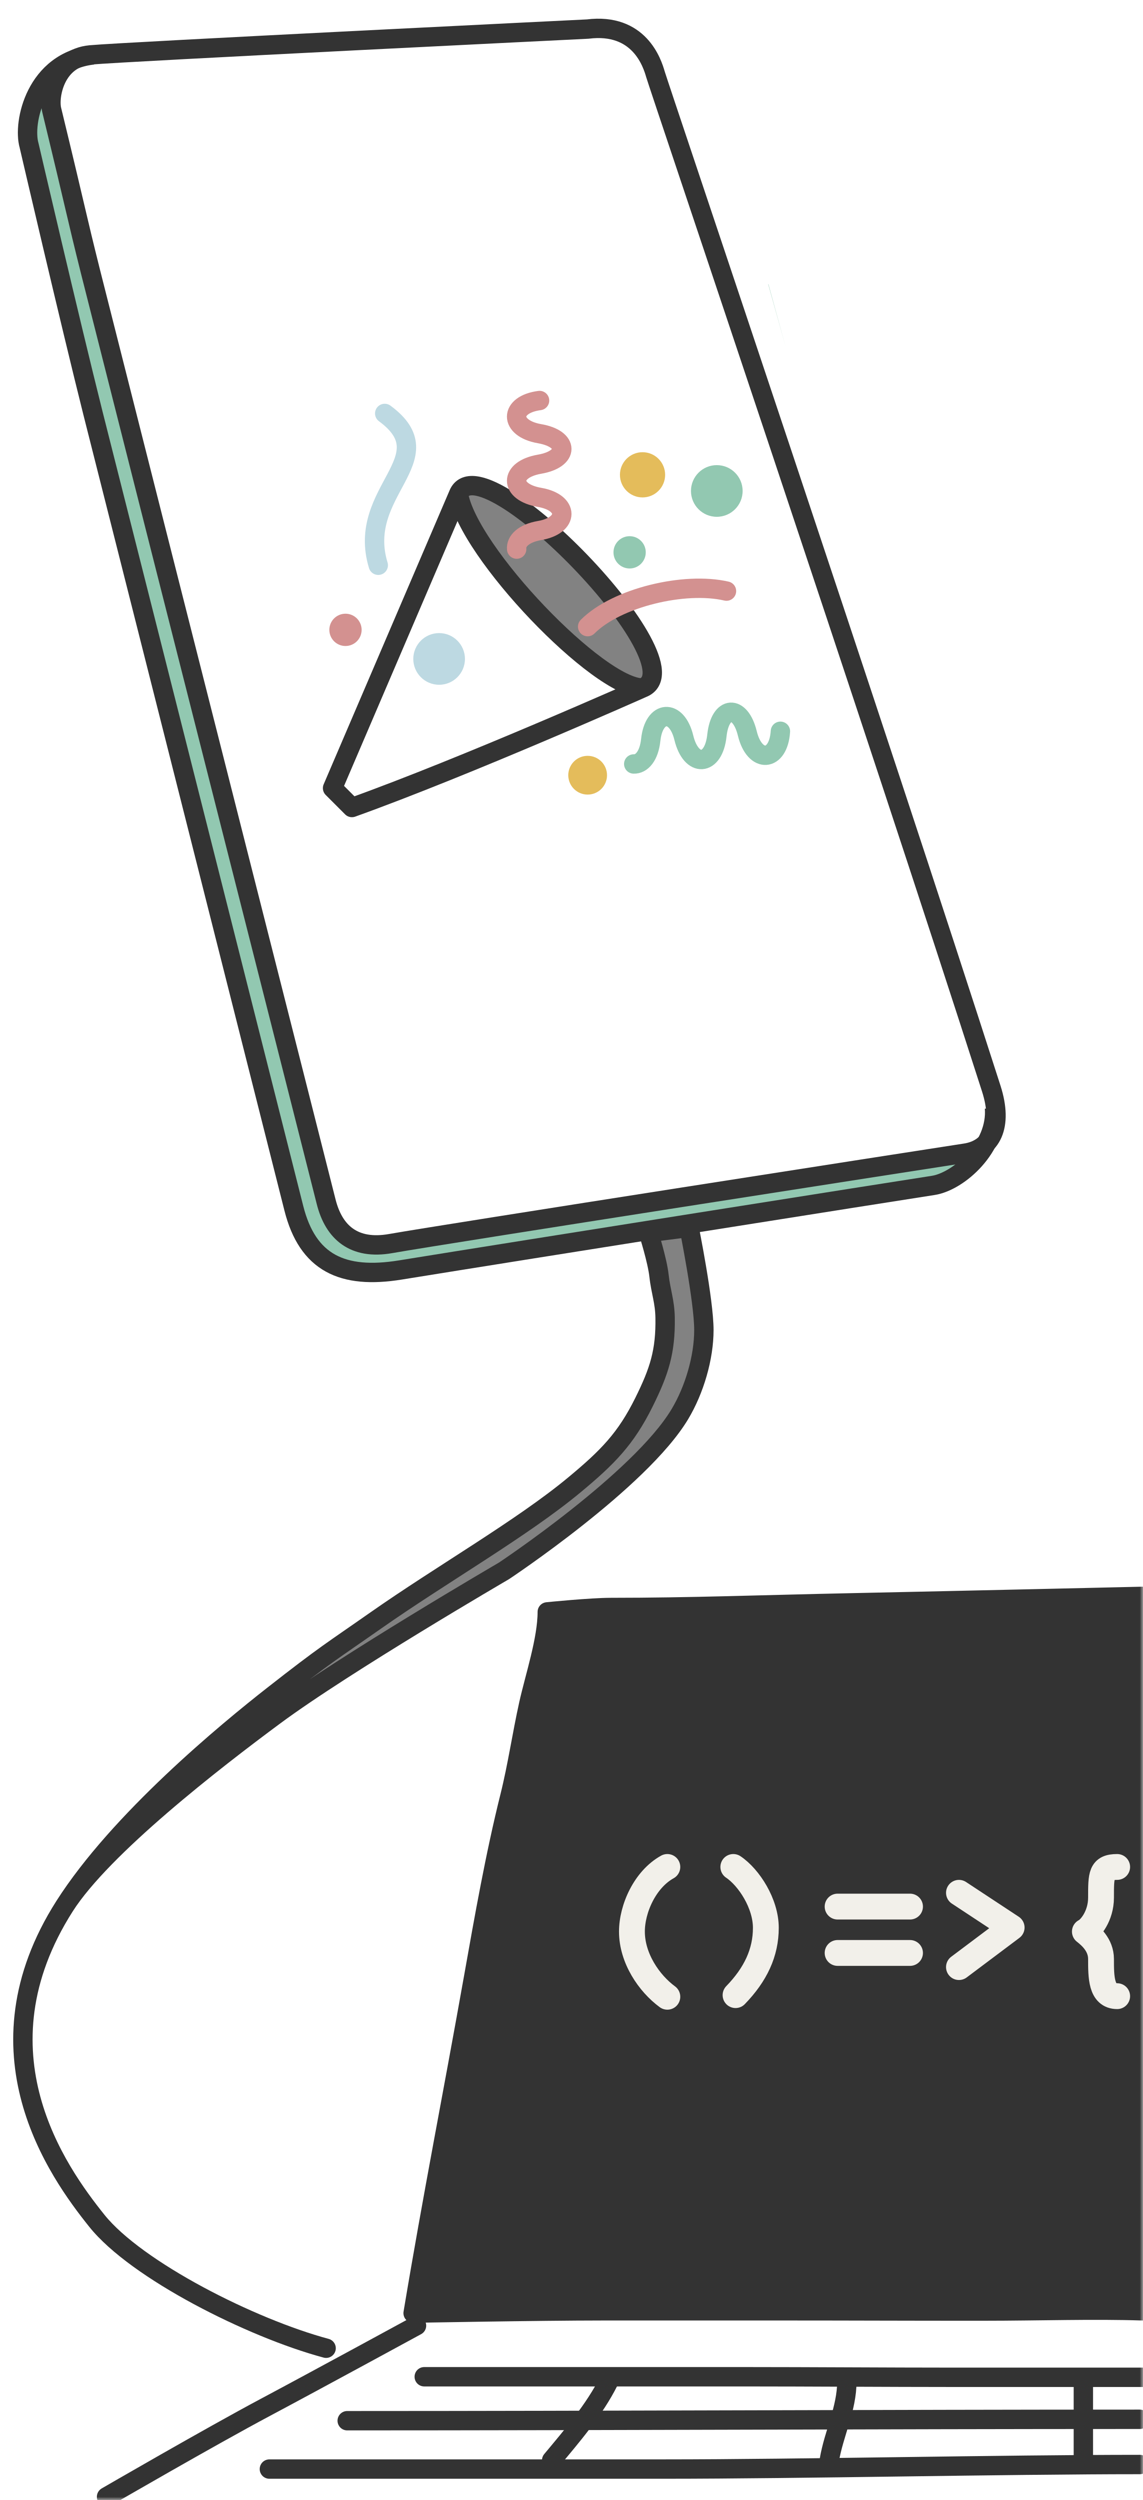 <svg width="177" height="387" viewBox="0 0 177 387" fill="none" xmlns="http://www.w3.org/2000/svg">
<mask id="mask0_10_5" style="mask-type:alpha" maskUnits="userSpaceOnUse" x="0" y="0" width="177" height="387">
<rect width="177" height="387" fill="#F2F0EA"/>
</mask>
<g mask="url(#mask0_10_5)">
<path d="M176.929 247.113C176.929 247.113 149.156 247.755 132 248.113C117.401 248.418 107.049 248.835 94.615 248.835C91.496 248.835 84.749 249.516 84.749 249.516C84.749 253.84 82.814 259.582 81.875 263.805C80.83 268.508 80.121 273.43 78.965 278.057C76.682 287.186 74.987 296.838 73.332 306.144C70.111 324.261 66.999 339.92 63.974 358.068C63.974 358.068 83.206 357.707 93.443 357.707H121.871C131.894 357.707 140.303 357.749 152.113 357.745C161.414 357.742 169.154 357.464 176.929 357.707" stroke="#333333" stroke-width="3" stroke-linecap="round" stroke-linejoin="round"/>
<path d="M85 250L64 358H178.5V247.5L85 250Z" fill="#333333"/>
<path d="M16.5 386.5C16.5 386.5 32.53 377.21 41.162 372.615C48.891 368.501 64.5 360 64.5 360" stroke="#333333" stroke-width="3" stroke-linecap="round"/>
<path d="M65.696 367.914C82.206 367.914 98.891 367.914 115.5 367.914C125.026 367.914 137.974 368 147.5 368C157.617 368 178 368 178 368" stroke="#333333" stroke-width="3" stroke-linecap="round"/>
<path d="M53.767 374.719C93.28 374.719 137.032 374.5 176.5 374.5" stroke="#333333" stroke-width="3" stroke-linecap="round"/>
<path d="M41.715 382.204C64.737 382.204 79.758 382.204 102.78 382.204C124.465 382.204 154.881 381.5 176.5 381.5" stroke="#333333" stroke-width="3" stroke-linecap="round"/>
<path d="M94.275 368.595C92.064 373.016 88.583 377.058 85.429 380.843" stroke="#333333" stroke-width="3" stroke-linecap="round"/>
<path d="M131.143 368.595C131.143 372.901 129.11 376.711 128.421 380.843" stroke="#333333" stroke-width="3" stroke-linecap="round"/>
<path d="M167.764 368.5C167.764 372.5 167.764 377.5 167.764 380.843" stroke="#333333" stroke-width="3" stroke-linecap="round"/>
<path d="M103.343 289C99.857 290.937 97.858 295.48 97.858 298.999C97.858 303.124 100.5 307 103.343 309.092" stroke="#F2F0EA" stroke-width="4" stroke-linecap="round"/>
<path d="M113.558 289C116 290.646 118.595 294.678 118.595 298.42C118.595 302.279 117 305.646 113.904 308.84" stroke="#F2F0EA" stroke-width="4" stroke-linecap="round"/>
<path d="M129.707 295.134H140.921" stroke="#F2F0EA" stroke-width="4" stroke-linecap="round"/>
<path d="M129.707 302.311C133 302.311 137.439 302.311 140.921 302.311" stroke="#F2F0EA" stroke-width="4" stroke-linecap="round"/>
<path d="M148.5 293L156.659 298.377L148.5 304.5" stroke="#F2F0EA" stroke-width="4" stroke-linecap="round" stroke-linejoin="round"/>
<path d="M173 289C170.5 289 170.5 290.188 170.5 293.75C170.5 296.6 168.833 298.604 168 299C168.833 299.66 170.5 301.033 170.5 303.25C170.5 306.021 170.5 309 173 309" stroke="#F2F0EA" stroke-width="4" stroke-linecap="round" stroke-linejoin="round"/>
<path d="M109 205.892C109 201.339 106.703 190.805 106.703 190.805L100.426 191.61C100.426 191.61 101.787 195.088 102.051 197.471C102.334 200.026 102.955 201.428 102.995 203.994C103.076 209.199 102.113 212.233 99.732 217.039C96.923 222.711 94.121 225.564 88.918 229.881C80.87 236.557 68.379 243.705 58.227 250.818C51.449 255.569 51.566 255.338 42.567 262.057C35.821 267.093 29 274.536 29 274.536C29 274.536 33.152 272.492 42.567 265.531C53.401 257.52 78.023 243.179 78.023 243.179C78.023 243.179 99.083 229.219 105.268 218.93C107.549 215.136 109 210.128 109 205.892Z" fill="#828282"/>
<path d="M15 343.775L13.83 344.713L13.83 344.713L15 343.775ZM50.111 364.949C50.911 365.163 51.734 364.689 51.949 363.889C52.163 363.089 51.689 362.266 50.889 362.051L50.111 364.949ZM106.703 190L108.173 189.702C108.017 188.931 107.292 188.412 106.512 188.512L106.703 190ZM105.268 218.93L106.553 219.703L106.553 219.703L105.268 218.93ZM78.023 243.179L78.778 244.475C78.803 244.461 78.827 244.445 78.851 244.429L78.023 243.179ZM42.567 265.531L43.458 266.737L43.458 266.737L42.567 265.531ZM10 295.066L8.735 294.26L8.735 294.26L10 295.066ZM100.426 190.805L100.235 189.317C99.794 189.374 99.4 189.623 99.161 189.999C98.922 190.374 98.861 190.836 98.996 191.26L100.426 190.805ZM102.051 197.471L103.542 197.306L103.542 197.306L102.051 197.471ZM102.995 203.994L104.495 203.971L104.495 203.971L102.995 203.994ZM99.732 217.039L101.076 217.705L101.076 217.705L99.732 217.039ZM88.918 229.881L87.96 228.726L87.96 228.726L88.918 229.881ZM58.227 250.818L59.088 252.047L59.088 252.047L58.227 250.818ZM42.245 262.487L41.32 261.307L42.245 262.487ZM13.83 344.713C17.093 348.784 23.296 353.054 29.993 356.66C36.731 360.289 44.182 363.358 50.111 364.949L50.889 362.051C45.23 360.533 37.997 357.563 31.415 354.019C24.792 350.452 19.039 346.415 16.17 342.837L13.83 344.713ZM106.703 190C105.233 190.298 105.233 190.298 105.233 190.298C105.233 190.298 105.233 190.298 105.233 190.298C105.233 190.298 105.233 190.299 105.233 190.299C105.233 190.301 105.234 190.303 105.234 190.305C105.235 190.31 105.237 190.318 105.239 190.329C105.243 190.35 105.249 190.381 105.258 190.422C105.274 190.505 105.299 190.628 105.33 190.786C105.392 191.102 105.481 191.559 105.588 192.123C105.802 193.25 106.087 194.799 106.372 196.488C106.95 199.914 107.5 203.762 107.5 205.892H110.5C110.5 203.468 109.901 199.371 109.33 195.989C109.041 194.274 108.752 192.704 108.535 191.563C108.427 190.992 108.337 190.528 108.273 190.206C108.242 190.045 108.217 189.92 108.2 189.834C108.191 189.792 108.184 189.759 108.18 189.737C108.178 189.726 108.176 189.717 108.175 189.711C108.174 189.708 108.174 189.706 108.174 189.705C108.173 189.704 108.173 189.703 108.173 189.703C108.173 189.703 108.173 189.703 108.173 189.702C108.173 189.702 108.173 189.702 106.703 190ZM107.5 205.892C107.5 209.837 106.133 214.58 103.982 218.157L106.553 219.703C108.965 215.691 110.5 210.419 110.5 205.892H107.5ZM103.982 218.157C101.048 223.038 94.447 228.95 88.395 233.736C85.402 236.104 82.598 238.155 80.542 239.614C79.514 240.343 78.675 240.923 78.093 241.321C77.802 241.52 77.576 241.672 77.424 241.775C77.347 241.827 77.289 241.866 77.25 241.891C77.231 241.904 77.217 241.914 77.207 241.92C77.202 241.923 77.199 241.926 77.197 241.927C77.195 241.928 77.195 241.928 77.194 241.929C77.194 241.929 77.194 241.929 77.194 241.929C77.194 241.929 77.194 241.929 78.023 243.179C78.851 244.429 78.852 244.429 78.852 244.429C78.852 244.429 78.852 244.429 78.853 244.429C78.854 244.428 78.855 244.427 78.856 244.426C78.859 244.424 78.863 244.422 78.869 244.418C78.879 244.411 78.895 244.4 78.916 244.386C78.957 244.359 79.018 244.318 79.098 244.265C79.256 244.158 79.489 244.001 79.786 243.798C80.38 243.391 81.234 242.801 82.278 242.06C84.364 240.58 87.212 238.498 90.257 236.089C96.281 231.324 103.303 225.111 106.553 219.703L103.982 218.157ZM78.023 243.179C77.268 241.883 77.267 241.883 77.267 241.883C77.267 241.883 77.267 241.884 77.266 241.884C77.266 241.884 77.264 241.885 77.263 241.886C77.26 241.888 77.255 241.89 77.249 241.894C77.237 241.901 77.219 241.911 77.196 241.925C77.148 241.953 77.078 241.994 76.986 242.047C76.802 242.155 76.532 242.313 76.184 242.518C75.488 242.926 74.482 243.519 73.241 244.255C70.759 245.727 67.337 247.773 63.576 250.071C56.069 254.655 47.152 260.275 41.675 264.325L43.458 266.737C48.815 262.776 57.626 257.22 65.139 252.631C68.887 250.342 72.298 248.303 74.772 246.835C76.008 246.102 77.01 245.511 77.703 245.105C78.049 244.901 78.318 244.744 78.501 244.637C78.592 244.584 78.661 244.543 78.708 244.516C78.731 244.503 78.749 244.492 78.76 244.485C78.766 244.482 78.77 244.48 78.773 244.478C78.775 244.477 78.776 244.476 78.777 244.476C78.777 244.476 78.777 244.476 78.777 244.475C78.778 244.475 78.778 244.475 78.023 243.179ZM41.675 264.325C36.955 267.815 30.238 272.935 23.962 278.339C17.726 283.709 11.783 289.477 8.735 294.26L11.265 295.872C14.052 291.499 19.686 285.98 25.92 280.612C32.115 275.278 38.764 270.208 43.458 266.737L41.675 264.325ZM100.426 190.805C98.996 191.26 98.996 191.259 98.996 191.259C98.996 191.259 98.996 191.259 98.996 191.259C98.996 191.259 98.996 191.26 98.996 191.26C98.996 191.26 98.996 191.261 98.997 191.261C98.997 191.263 98.998 191.266 98.999 191.269C99.002 191.277 99.005 191.288 99.01 191.303C99.019 191.334 99.034 191.379 99.052 191.438C99.088 191.556 99.141 191.728 99.206 191.943C99.335 192.373 99.51 192.97 99.692 193.639C100.065 195.006 100.443 196.573 100.56 197.636L103.542 197.306C103.396 195.987 102.96 194.22 102.587 192.85C102.396 192.15 102.214 191.528 102.079 191.08C102.012 190.856 101.956 190.675 101.917 190.55C101.898 190.487 101.883 190.438 101.872 190.404C101.867 190.387 101.863 190.374 101.86 190.365C101.858 190.361 101.857 190.357 101.857 190.355C101.856 190.354 101.856 190.353 101.856 190.352C101.856 190.352 101.855 190.351 101.855 190.351C101.855 190.351 101.855 190.351 101.855 190.351C101.855 190.351 101.855 190.351 100.426 190.805ZM100.56 197.636C100.711 198.995 100.956 200.07 101.143 201.019C101.331 201.971 101.477 202.863 101.495 204.017L104.495 203.971C104.473 202.559 104.289 201.467 104.086 200.438C103.882 199.405 103.675 198.502 103.542 197.306L100.56 197.636ZM101.495 204.017C101.572 208.917 100.697 211.712 98.388 216.373L101.076 217.705C103.529 212.754 104.581 209.481 104.495 203.971L101.495 204.017ZM98.388 216.373C95.709 221.782 93.081 224.478 87.96 228.726L89.876 231.035C95.161 226.65 98.137 223.639 101.076 217.705L98.388 216.373ZM57.367 249.59C50.602 254.331 49.614 254.807 41.32 261.307L43.17 263.668C51.386 257.23 52.295 256.807 59.088 252.047L57.367 249.59ZM41.32 261.307C34.273 266.829 17.358 280.731 8.735 294.26L11.265 295.872C19.576 282.832 36.093 269.214 43.17 263.668L41.32 261.307ZM87.96 228.726C84.011 232.002 78.943 235.416 73.544 238.928C68.173 242.421 62.471 246.013 57.367 249.59L59.088 252.047C64.136 248.51 69.755 244.971 75.18 241.443C80.576 237.933 85.777 234.435 89.876 231.035L87.96 228.726ZM100.617 192.293L106.894 191.488L106.512 188.512L100.235 189.317L100.617 192.293ZM16.17 342.837C13.136 339.053 8.456 332.709 6.26 324.613C4.081 316.583 4.326 306.759 11.265 295.872L8.735 294.26C1.305 305.917 0.984 316.622 3.365 325.399C5.728 334.11 10.732 340.849 13.83 344.713L16.17 342.837Z" fill="#333333"/>
<path d="M40.044 144.755C45.717 167.117 50.011 184.045 50.5 186C51.7 190.8 54.833 193.5 60.5 192.5C69 191 143 179.5 149.5 178.5C150.986 178.271 152.127 177.66 152.897 176.675C151.043 180.328 147.286 183.071 144.5 183.5C138.764 184.382 81.471 193.44 62 196.589C53.027 198.04 47.637 195.5 45.5 187.03C41.227 170.092 14.465 61.893 4 20.5L7 13.5C13.688 39.943 32.098 113.43 40.044 144.755Z" fill="#92C8B1"/>
<path d="M118.96 44C119.844 47.174 120.76 50.46 121.699 53.831L119 44L118.96 44Z" fill="#92C8B1"/>
<path d="M50.5 186C49.3 181.2 25.167 86.167 14 42C11.758 33.032 12 33.5 8 17C7.5 14.938 8.5 9 14 8.5C19.5 8 91 4.5 91 4.5C99 3.5 101 9.75 101.5 11.5C102 13.25 136 114 153.5 168.5C155.391 174.389 153.5 177.885 149.5 178.5C143 179.5 69 191 60.5 192.5C54.833 193.5 51.7 190.8 50.5 186Z" stroke="#333333" stroke-width="3"/>
<path d="M154 171.5C154.5 177.5 148.5 182.885 144.5 183.5C138.764 184.382 81.471 193.44 62 196.589C53.027 198.04 47.637 195.5 45.5 187.03C41.227 170.092 24.872 105.393 14.407 64C10.824 49.72 4.5 22.5 4.5 22.5C3.5 19 5.5 9.5 14.407 8.5" stroke="#333333" stroke-width="3" stroke-linejoin="round"/>
<path d="M71 76.5C72.5 85.5 92.7 106.5 99.5 106.5C108.5 103 74.5 68 71 76.5Z" fill="#828282"/>
<path d="M71 76.5L51.5 122L54.5 125C72.167 118.667 99.5 106.5 99.5 106.5M71 76.5C72.5 85.5 92.7 106.5 99.5 106.5M71 76.5C74.5 68 108.5 103 99.5 106.5" stroke="#333333" stroke-width="3" stroke-linejoin="round"/>
<path d="M83.553 62C78.816 62.616 78.816 66.312 83.553 67.134C88.149 67.931 88.149 71.06 83.553 71.857C78.816 72.679 78.816 76.17 83.553 76.991C88.149 77.788 88.149 81.328 83.553 82.125C81.062 82.557 79.88 83.784 80.01 85" stroke="#D39190" stroke-width="3" stroke-linecap="round" stroke-linejoin="round"/>
<path d="M120.852 113.199C120.551 117.967 116.863 118.212 115.729 113.54C114.629 109.007 111.506 109.214 111.016 113.853C110.511 118.634 107.028 118.866 105.894 114.194C104.793 109.661 101.261 109.896 100.771 114.534C100.505 117.049 99.359 118.309 98.137 118.261" stroke="#92C8B1" stroke-width="3" stroke-linecap="round" stroke-linejoin="round"/>
<path d="M91 97C95.5 92.5 106 90 112.5 91.5" stroke="#D39190" stroke-width="3" stroke-linecap="round"/>
<path d="M58.576 87.5C55.076 76 69.076 71 59.576 64" stroke="#BDD9E2" stroke-width="3" stroke-linecap="round"/>
<circle cx="99.5" cy="73.5" r="3.5" fill="#E4BC5B"/>
<circle cx="68" cy="102" r="4" fill="#BDD9E2"/>
<circle cx="53.5" cy="97.5" r="2.5" fill="#D39190"/>
<circle cx="97.5" cy="85.5" r="2.5" fill="#92C8B1"/>
<circle cx="91" cy="120" r="3" fill="#E4BC5B"/>
<circle cx="111" cy="76" r="4" fill="#92C8B1"/>
</g>
</svg>

